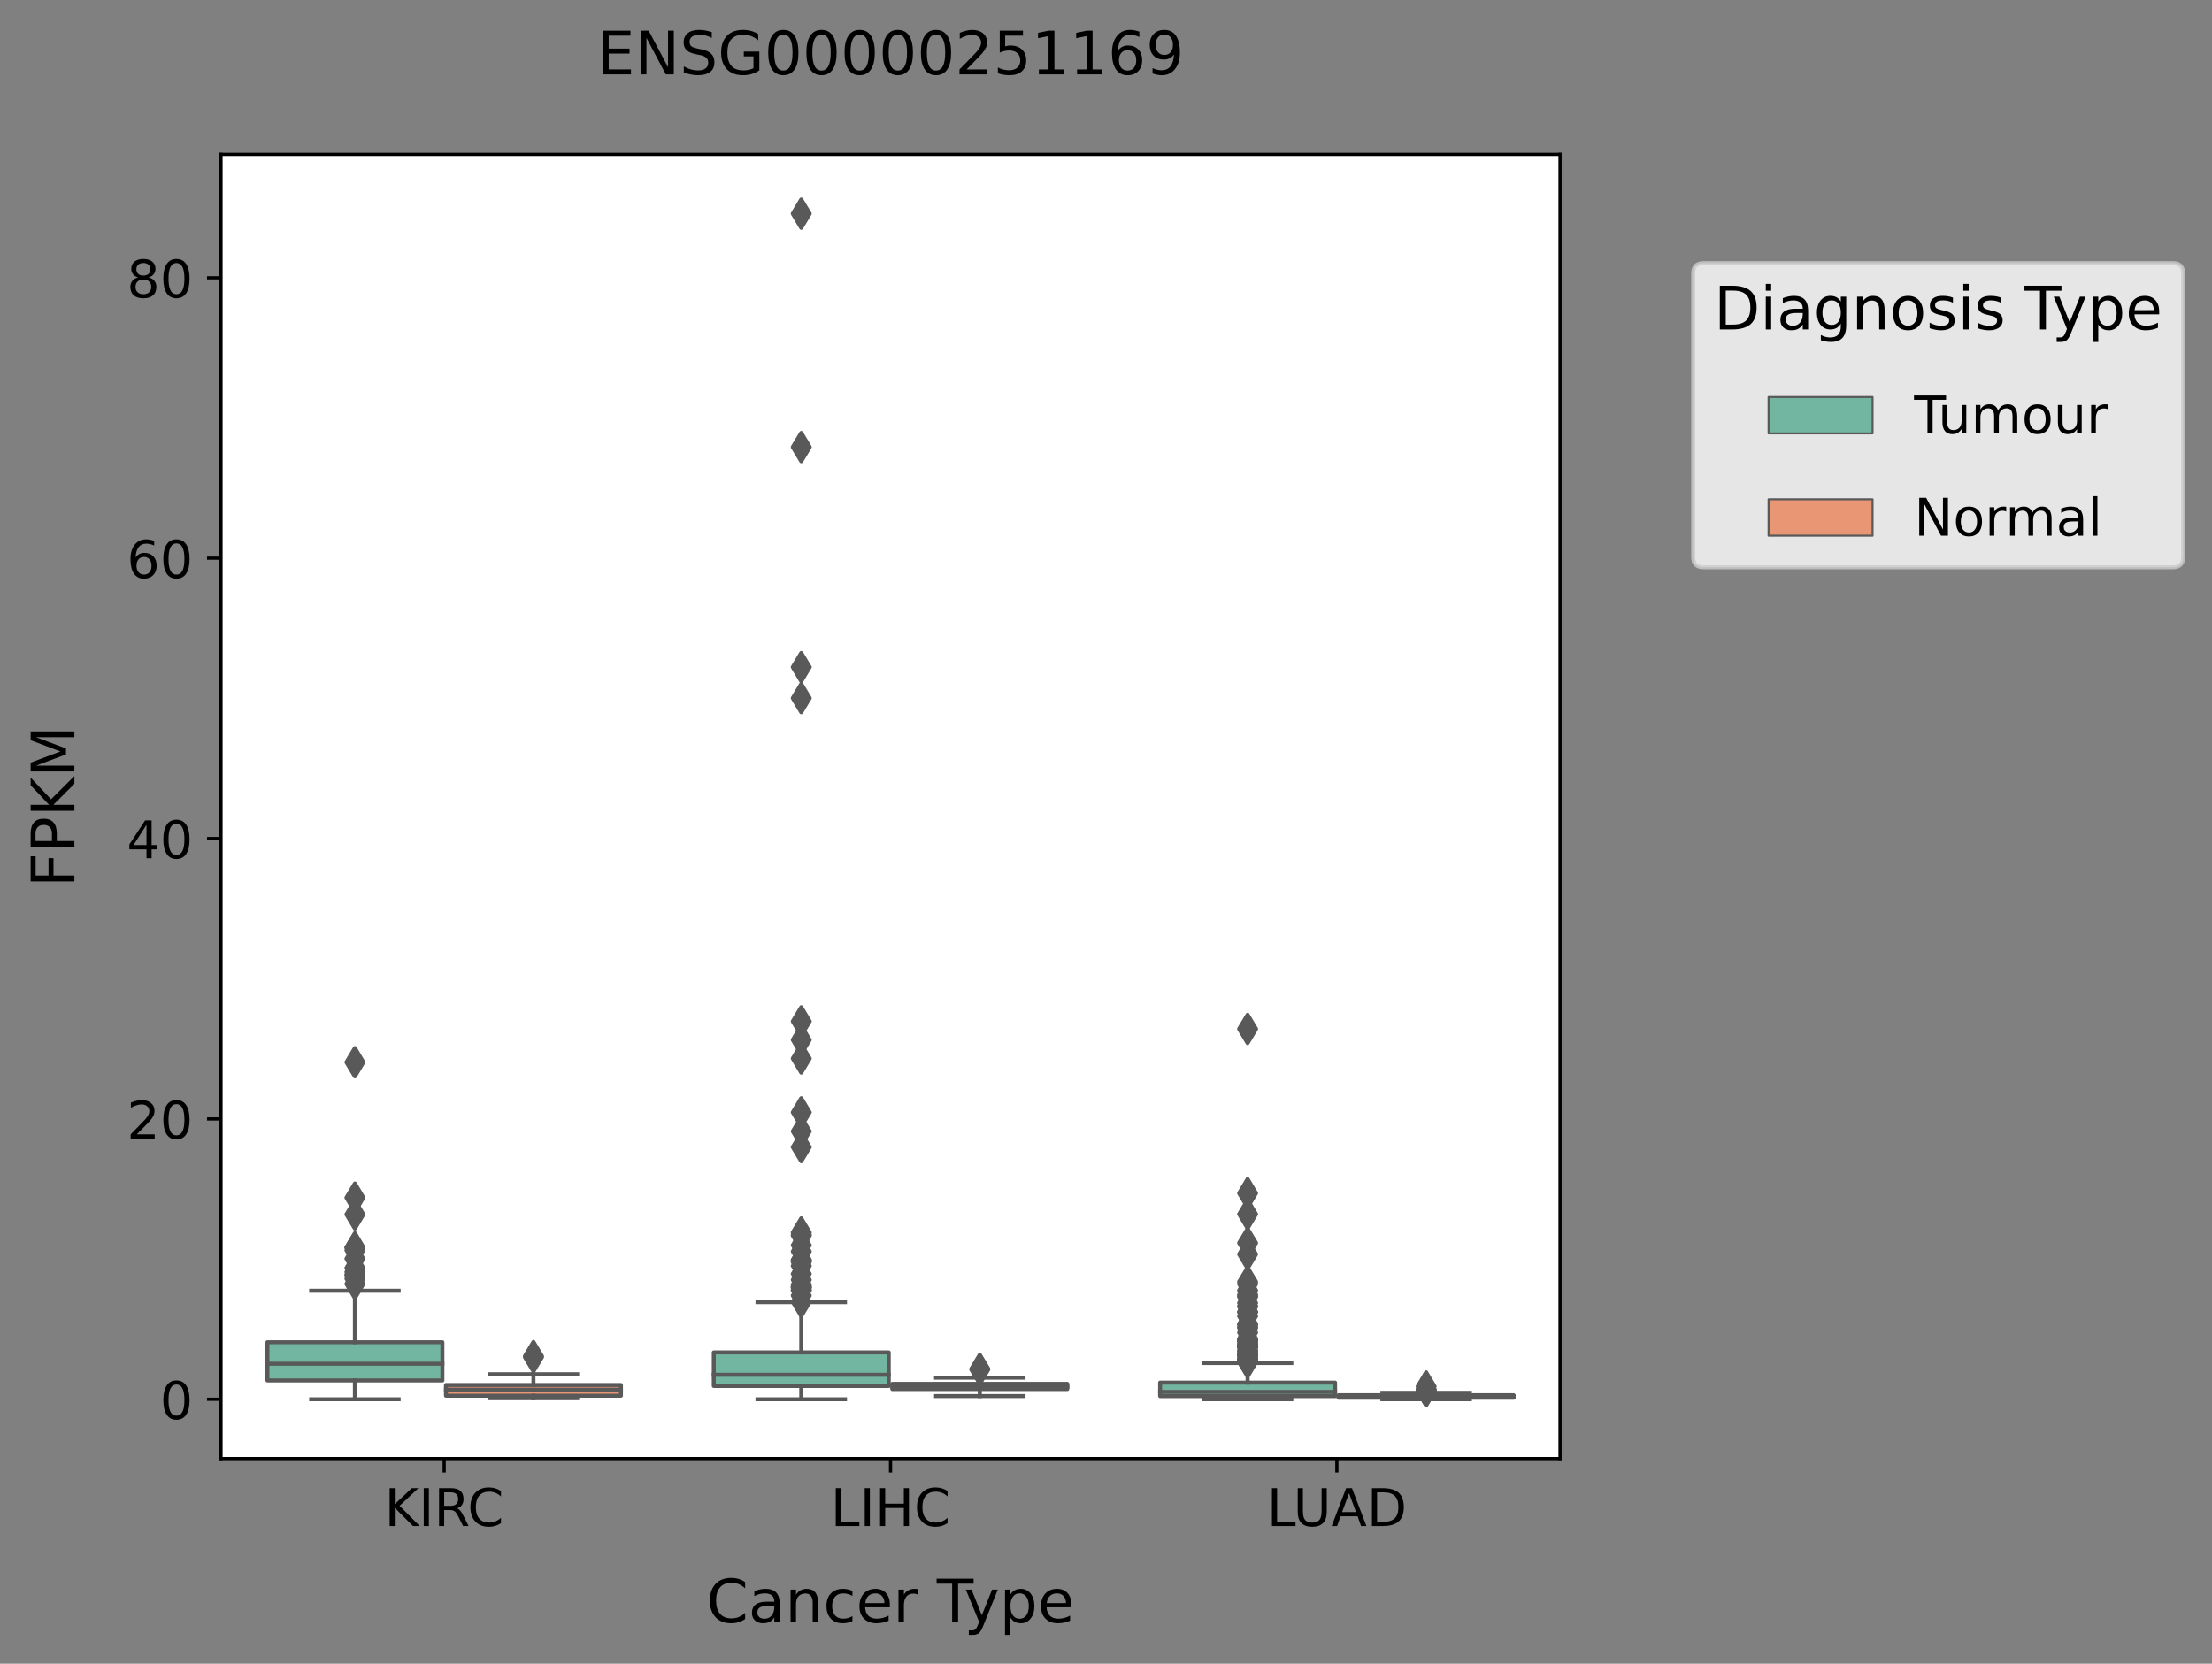 <?xml version="1.0" encoding="utf-8" standalone="no"?>
<!DOCTYPE svg PUBLIC "-//W3C//DTD SVG 1.1//EN"
  "http://www.w3.org/Graphics/SVG/1.1/DTD/svg11.dtd">
<!-- Created with matplotlib (https://matplotlib.org/) -->
<svg height="416.056pt" version="1.1" viewBox="0 0 553.071 416.056" width="553.071pt" xmlns="http://www.w3.org/2000/svg" xmlns:xlink="http://www.w3.org/1999/xlink">
 <rect x="0" y="0" width="553.071" height="416.056" fill="#808080" stroke="none"/>
 <defs>
  <style type="text/css">*{stroke-linecap:butt;stroke-linejoin:round;}</style>
 </defs>
 <g id="figure_1">
  <g id="patch_1">
   <path d="M 0 416.056 
L 553.071 416.056 
L 553.071 0 
L 0 0 
z
" style="fill:none;"/>
  </g>
  <g id="axes_1">
   <g id="patch_2">
    <path d="M 55.26 364.758 
L 390.06 364.758 
L 390.06 38.598 
L 55.26 38.598 
z
" style="fill:#ffffff;"/>
   </g>
   <g id="patch_3">
    <path clip-path="url(#p27e00e13d8)" d="M 66.866 345.224 
L 110.613 345.224 
L 110.613 335.669 
L 66.866 335.669 
L 66.866 345.224 
z
" style="fill:#72b6a1;stroke:#595959;stroke-linejoin:miter;"/>
   </g>
   <g id="patch_4">
    <path clip-path="url(#p27e00e13d8)" d="M 111.506 349.037 
L 155.253 349.037 
L 155.253 346.363 
L 111.506 346.363 
L 111.506 349.037 
z
" style="fill:#e99675;stroke:#595959;stroke-linejoin:miter;"/>
   </g>
   <g id="patch_5">
    <path clip-path="url(#p27e00e13d8)" d="M 178.466 346.6 
L 222.213 346.6 
L 222.213 338.216 
L 178.466 338.216 
L 178.466 346.6 
z
" style="fill:#72b6a1;stroke:#595959;stroke-linejoin:miter;"/>
   </g>
   <g id="patch_6">
    <path clip-path="url(#p27e00e13d8)" d="M 223.106 347.377 
L 266.853 347.377 
L 266.853 346.077 
L 223.106 346.077 
L 223.106 347.377 
z
" style="fill:#e99675;stroke:#595959;stroke-linejoin:miter;"/>
   </g>
   <g id="patch_7">
    <path clip-path="url(#p27e00e13d8)" d="M 290.066 349.144 
L 333.813 349.144 
L 333.813 345.759 
L 290.066 345.759 
L 290.066 349.144 
z
" style="fill:#72b6a1;stroke:#595959;stroke-linejoin:miter;"/>
   </g>
   <g id="patch_8">
    <path clip-path="url(#p27e00e13d8)" d="M 334.706 349.541 
L 378.453 349.541 
L 378.453 348.917 
L 334.706 348.917 
L 334.706 349.541 
z
" style="fill:#e99675;stroke:#595959;stroke-linejoin:miter;"/>
   </g>
   <g id="patch_9">
    <path clip-path="url(#p27e00e13d8)" d="M 111.06 349.932 
L 111.06 349.932 
L 111.06 349.932 
L 111.06 349.932 
z
" style="fill:#72b6a1;stroke:#595959;stroke-linejoin:miter;stroke-width:0.5;"/>
   </g>
   <g id="patch_10">
    <path clip-path="url(#p27e00e13d8)" d="M 111.06 349.932 
L 111.06 349.932 
L 111.06 349.932 
L 111.06 349.932 
z
" style="fill:#e99675;stroke:#595959;stroke-linejoin:miter;stroke-width:0.5;"/>
   </g>
   <g id="matplotlib.axis_1">
    <g id="xtick_1">
     <g id="line2d_1">
      <defs>
       <path d="M 0 0 
L 0 3.5 
" id="m918a991a9d" style="stroke:#000000;stroke-width:0.8;"/>
      </defs>
      <g>
       <use style="stroke:#000000;stroke-width:0.8;" x="111.06" xlink:href="#m918a991a9d" y="364.758"/>
      </g>
     </g>
     <g id="text_1">
      <!-- KIRC -->
      <g transform="translate(96.149 381.636)scale(0.13 -0.13)">
       <defs>
        <path d="M 9.812 72.906 
L 19.672 72.906 
L 19.672 42.094 
L 52.391 72.906 
L 65.094 72.906 
L 28.906 38.922 
L 67.672 0 
L 54.688 0 
L 19.672 35.109 
L 19.672 0 
L 9.812 0 
z
" id="DejaVuSans-75"/>
        <path d="M 9.812 72.906 
L 19.672 72.906 
L 19.672 0 
L 9.812 0 
z
" id="DejaVuSans-73"/>
        <path d="M 44.391 34.188 
Q 47.562 33.109 50.562 29.594 
Q 53.562 26.078 56.594 19.922 
L 66.609 0 
L 56 0 
L 46.688 18.703 
Q 43.062 26.031 39.672 28.422 
Q 36.281 30.812 30.422 30.812 
L 19.672 30.812 
L 19.672 0 
L 9.812 0 
L 9.812 72.906 
L 32.078 72.906 
Q 44.578 72.906 50.734 67.672 
Q 56.891 62.453 56.891 51.906 
Q 56.891 45.016 53.688 40.469 
Q 50.484 35.938 44.391 34.188 
z
M 19.672 64.797 
L 19.672 38.922 
L 32.078 38.922 
Q 39.203 38.922 42.844 42.219 
Q 46.484 45.516 46.484 51.906 
Q 46.484 58.297 42.844 61.547 
Q 39.203 64.797 32.078 64.797 
z
" id="DejaVuSans-82"/>
        <path d="M 64.406 67.281 
L 64.406 56.891 
Q 59.422 61.531 53.781 63.812 
Q 48.141 66.109 41.797 66.109 
Q 29.297 66.109 22.656 58.469 
Q 16.016 50.828 16.016 36.375 
Q 16.016 21.969 22.656 14.328 
Q 29.297 6.688 41.797 6.688 
Q 48.141 6.688 53.781 8.984 
Q 59.422 11.281 64.406 15.922 
L 64.406 5.609 
Q 59.234 2.094 53.438 0.328 
Q 47.656 -1.422 41.219 -1.422 
Q 24.656 -1.422 15.125 8.703 
Q 5.609 18.844 5.609 36.375 
Q 5.609 53.953 15.125 64.078 
Q 24.656 74.219 41.219 74.219 
Q 47.75 74.219 53.531 72.484 
Q 59.328 70.75 64.406 67.281 
z
" id="DejaVuSans-67"/>
       </defs>
       <use xlink:href="#DejaVuSans-75"/>
       <use x="65.576" xlink:href="#DejaVuSans-73"/>
       <use x="95.068" xlink:href="#DejaVuSans-82"/>
       <use x="159.551" xlink:href="#DejaVuSans-67"/>
      </g>
     </g>
    </g>
    <g id="xtick_2">
     <g id="line2d_2">
      <g>
       <use style="stroke:#000000;stroke-width:0.8;" x="222.66" xlink:href="#m918a991a9d" y="364.758"/>
      </g>
     </g>
     <g id="text_2">
      <!-- LIHC -->
      <g transform="translate(207.693 381.636)scale(0.13 -0.13)">
       <defs>
        <path d="M 9.812 72.906 
L 19.672 72.906 
L 19.672 8.297 
L 55.172 8.297 
L 55.172 0 
L 9.812 0 
z
" id="DejaVuSans-76"/>
        <path d="M 9.812 72.906 
L 19.672 72.906 
L 19.672 43.016 
L 55.516 43.016 
L 55.516 72.906 
L 65.375 72.906 
L 65.375 0 
L 55.516 0 
L 55.516 34.719 
L 19.672 34.719 
L 19.672 0 
L 9.812 0 
z
" id="DejaVuSans-72"/>
       </defs>
       <use xlink:href="#DejaVuSans-76"/>
       <use x="55.713" xlink:href="#DejaVuSans-73"/>
       <use x="85.205" xlink:href="#DejaVuSans-72"/>
       <use x="160.4" xlink:href="#DejaVuSans-67"/>
      </g>
     </g>
    </g>
    <g id="xtick_3">
     <g id="line2d_3">
      <g>
       <use style="stroke:#000000;stroke-width:0.8;" x="334.26" xlink:href="#m918a991a9d" y="364.758"/>
      </g>
     </g>
     <g id="text_3">
      <!-- LUAD -->
      <g transform="translate(316.754 381.636)scale(0.13 -0.13)">
       <defs>
        <path d="M 8.688 72.906 
L 18.609 72.906 
L 18.609 28.609 
Q 18.609 16.891 22.844 11.734 
Q 27.094 6.594 36.625 6.594 
Q 46.094 6.594 50.344 11.734 
Q 54.594 16.891 54.594 28.609 
L 54.594 72.906 
L 64.5 72.906 
L 64.5 27.391 
Q 64.5 13.141 57.438 5.859 
Q 50.391 -1.422 36.625 -1.422 
Q 22.797 -1.422 15.734 5.859 
Q 8.688 13.141 8.688 27.391 
z
" id="DejaVuSans-85"/>
        <path d="M 34.188 63.188 
L 20.797 26.906 
L 47.609 26.906 
z
M 28.609 72.906 
L 39.797 72.906 
L 67.578 0 
L 57.328 0 
L 50.688 18.703 
L 17.828 18.703 
L 11.188 0 
L 0.781 0 
z
" id="DejaVuSans-65"/>
        <path d="M 19.672 64.797 
L 19.672 8.109 
L 31.594 8.109 
Q 46.688 8.109 53.688 14.938 
Q 60.688 21.781 60.688 36.531 
Q 60.688 51.172 53.688 57.984 
Q 46.688 64.797 31.594 64.797 
z
M 9.812 72.906 
L 30.078 72.906 
Q 51.266 72.906 61.172 64.094 
Q 71.094 55.281 71.094 36.531 
Q 71.094 17.672 61.125 8.828 
Q 51.172 0 30.078 0 
L 9.812 0 
z
" id="DejaVuSans-68"/>
       </defs>
       <use xlink:href="#DejaVuSans-76"/>
       <use x="50.713" xlink:href="#DejaVuSans-85"/>
       <use x="123.906" xlink:href="#DejaVuSans-65"/>
       <use x="192.314" xlink:href="#DejaVuSans-68"/>
      </g>
     </g>
    </g>
    <g id="text_4">
     <!-- Cancer Type -->
     <g transform="translate(176.644 405.737)scale(0.15 -0.15)">
      <defs>
       <path d="M 34.281 27.484 
Q 23.391 27.484 19.188 25 
Q 14.984 22.516 14.984 16.5 
Q 14.984 11.719 18.141 8.906 
Q 21.297 6.109 26.703 6.109 
Q 34.188 6.109 38.703 11.406 
Q 43.219 16.703 43.219 25.484 
L 43.219 27.484 
z
M 52.203 31.203 
L 52.203 0 
L 43.219 0 
L 43.219 8.297 
Q 40.141 3.328 35.547 0.953 
Q 30.953 -1.422 24.312 -1.422 
Q 15.922 -1.422 10.953 3.297 
Q 6 8.016 6 15.922 
Q 6 25.141 12.172 29.828 
Q 18.359 34.516 30.609 34.516 
L 43.219 34.516 
L 43.219 35.406 
Q 43.219 41.609 39.141 45 
Q 35.062 48.391 27.688 48.391 
Q 23 48.391 18.547 47.266 
Q 14.109 46.141 10.016 43.891 
L 10.016 52.203 
Q 14.938 54.109 19.578 55.047 
Q 24.219 56 28.609 56 
Q 40.484 56 46.344 49.844 
Q 52.203 43.703 52.203 31.203 
z
" id="DejaVuSans-97"/>
       <path d="M 54.891 33.016 
L 54.891 0 
L 45.906 0 
L 45.906 32.719 
Q 45.906 40.484 42.875 44.328 
Q 39.844 48.188 33.797 48.188 
Q 26.516 48.188 22.312 43.547 
Q 18.109 38.922 18.109 30.906 
L 18.109 0 
L 9.078 0 
L 9.078 54.688 
L 18.109 54.688 
L 18.109 46.188 
Q 21.344 51.125 25.703 53.562 
Q 30.078 56 35.797 56 
Q 45.219 56 50.047 50.172 
Q 54.891 44.344 54.891 33.016 
z
" id="DejaVuSans-110"/>
       <path d="M 48.781 52.594 
L 48.781 44.188 
Q 44.969 46.297 41.141 47.344 
Q 37.312 48.391 33.406 48.391 
Q 24.656 48.391 19.812 42.844 
Q 14.984 37.312 14.984 27.297 
Q 14.984 17.281 19.812 11.734 
Q 24.656 6.203 33.406 6.203 
Q 37.312 6.203 41.141 7.25 
Q 44.969 8.297 48.781 10.406 
L 48.781 2.094 
Q 45.016 0.344 40.984 -0.531 
Q 36.969 -1.422 32.422 -1.422 
Q 20.062 -1.422 12.781 6.344 
Q 5.516 14.109 5.516 27.297 
Q 5.516 40.672 12.859 48.328 
Q 20.219 56 33.016 56 
Q 37.156 56 41.109 55.141 
Q 45.062 54.297 48.781 52.594 
z
" id="DejaVuSans-99"/>
       <path d="M 56.203 29.594 
L 56.203 25.203 
L 14.891 25.203 
Q 15.484 15.922 20.484 11.062 
Q 25.484 6.203 34.422 6.203 
Q 39.594 6.203 44.453 7.469 
Q 49.312 8.734 54.109 11.281 
L 54.109 2.781 
Q 49.266 0.734 44.188 -0.344 
Q 39.109 -1.422 33.891 -1.422 
Q 20.797 -1.422 13.156 6.188 
Q 5.516 13.812 5.516 26.812 
Q 5.516 40.234 12.766 48.109 
Q 20.016 56 32.328 56 
Q 43.359 56 49.781 48.891 
Q 56.203 41.797 56.203 29.594 
z
M 47.219 32.234 
Q 47.125 39.594 43.094 43.984 
Q 39.062 48.391 32.422 48.391 
Q 24.906 48.391 20.391 44.141 
Q 15.875 39.891 15.188 32.172 
z
" id="DejaVuSans-101"/>
       <path d="M 41.109 46.297 
Q 39.594 47.172 37.812 47.578 
Q 36.031 48 33.891 48 
Q 26.266 48 22.188 43.047 
Q 18.109 38.094 18.109 28.812 
L 18.109 0 
L 9.078 0 
L 9.078 54.688 
L 18.109 54.688 
L 18.109 46.188 
Q 20.953 51.172 25.484 53.578 
Q 30.031 56 36.531 56 
Q 37.453 56 38.578 55.875 
Q 39.703 55.766 41.062 55.516 
z
" id="DejaVuSans-114"/>
       <path id="DejaVuSans-32"/>
       <path d="M -0.297 72.906 
L 61.375 72.906 
L 61.375 64.594 
L 35.5 64.594 
L 35.5 0 
L 25.594 0 
L 25.594 64.594 
L -0.297 64.594 
z
" id="DejaVuSans-84"/>
       <path d="M 32.172 -5.078 
Q 28.375 -14.844 24.75 -17.812 
Q 21.141 -20.797 15.094 -20.797 
L 7.906 -20.797 
L 7.906 -13.281 
L 13.188 -13.281 
Q 16.891 -13.281 18.938 -11.516 
Q 21 -9.766 23.484 -3.219 
L 25.094 0.875 
L 2.984 54.688 
L 12.5 54.688 
L 29.594 11.922 
L 46.688 54.688 
L 56.203 54.688 
z
" id="DejaVuSans-121"/>
       <path d="M 18.109 8.203 
L 18.109 -20.797 
L 9.078 -20.797 
L 9.078 54.688 
L 18.109 54.688 
L 18.109 46.391 
Q 20.953 51.266 25.266 53.625 
Q 29.594 56 35.594 56 
Q 45.562 56 51.781 48.094 
Q 58.016 40.188 58.016 27.297 
Q 58.016 14.406 51.781 6.484 
Q 45.562 -1.422 35.594 -1.422 
Q 29.594 -1.422 25.266 0.953 
Q 20.953 3.328 18.109 8.203 
z
M 48.688 27.297 
Q 48.688 37.203 44.609 42.844 
Q 40.531 48.484 33.406 48.484 
Q 26.266 48.484 22.188 42.844 
Q 18.109 37.203 18.109 27.297 
Q 18.109 17.391 22.188 11.75 
Q 26.266 6.109 33.406 6.109 
Q 40.531 6.109 44.609 11.75 
Q 48.688 17.391 48.688 27.297 
z
" id="DejaVuSans-112"/>
      </defs>
      <use xlink:href="#DejaVuSans-67"/>
      <use x="69.824" xlink:href="#DejaVuSans-97"/>
      <use x="131.104" xlink:href="#DejaVuSans-110"/>
      <use x="194.482" xlink:href="#DejaVuSans-99"/>
      <use x="249.463" xlink:href="#DejaVuSans-101"/>
      <use x="310.986" xlink:href="#DejaVuSans-114"/>
      <use x="352.1" xlink:href="#DejaVuSans-32"/>
      <use x="383.887" xlink:href="#DejaVuSans-84"/>
      <use x="429.346" xlink:href="#DejaVuSans-121"/>
      <use x="488.525" xlink:href="#DejaVuSans-112"/>
      <use x="552.002" xlink:href="#DejaVuSans-101"/>
     </g>
    </g>
   </g>
   <g id="matplotlib.axis_2">
    <g id="ytick_1">
     <g id="line2d_4">
      <defs>
       <path d="M 0 0 
L -3.5 0 
" id="me785679df7" style="stroke:#000000;stroke-width:0.8;"/>
      </defs>
      <g>
       <use style="stroke:#000000;stroke-width:0.8;" x="55.26" xlink:href="#me785679df7" y="349.932"/>
      </g>
     </g>
     <g id="text_5">
      <!-- 0 -->
      <g transform="translate(39.988 354.871)scale(0.13 -0.13)">
       <defs>
        <path d="M 31.781 66.406 
Q 24.172 66.406 20.328 58.906 
Q 16.5 51.422 16.5 36.375 
Q 16.5 21.391 20.328 13.891 
Q 24.172 6.391 31.781 6.391 
Q 39.453 6.391 43.281 13.891 
Q 47.125 21.391 47.125 36.375 
Q 47.125 51.422 43.281 58.906 
Q 39.453 66.406 31.781 66.406 
z
M 31.781 74.219 
Q 44.047 74.219 50.516 64.516 
Q 56.984 54.828 56.984 36.375 
Q 56.984 17.969 50.516 8.266 
Q 44.047 -1.422 31.781 -1.422 
Q 19.531 -1.422 13.062 8.266 
Q 6.594 17.969 6.594 36.375 
Q 6.594 54.828 13.062 64.516 
Q 19.531 74.219 31.781 74.219 
z
" id="DejaVuSans-48"/>
       </defs>
       <use xlink:href="#DejaVuSans-48"/>
      </g>
     </g>
    </g>
    <g id="ytick_2">
     <g id="line2d_5">
      <g>
       <use style="stroke:#000000;stroke-width:0.8;" x="55.26" xlink:href="#me785679df7" y="279.816"/>
      </g>
     </g>
     <g id="text_6">
      <!-- 20 -->
      <g transform="translate(31.717 284.755)scale(0.13 -0.13)">
       <defs>
        <path d="M 19.188 8.297 
L 53.609 8.297 
L 53.609 0 
L 7.328 0 
L 7.328 8.297 
Q 12.938 14.109 22.625 23.891 
Q 32.328 33.688 34.812 36.531 
Q 39.547 41.844 41.422 45.531 
Q 43.312 49.219 43.312 52.781 
Q 43.312 58.594 39.234 62.25 
Q 35.156 65.922 28.609 65.922 
Q 23.969 65.922 18.812 64.312 
Q 13.672 62.703 7.812 59.422 
L 7.812 69.391 
Q 13.766 71.781 18.938 73 
Q 24.125 74.219 28.422 74.219 
Q 39.75 74.219 46.484 68.547 
Q 53.219 62.891 53.219 53.422 
Q 53.219 48.922 51.531 44.891 
Q 49.859 40.875 45.406 35.406 
Q 44.188 33.984 37.641 27.219 
Q 31.109 20.453 19.188 8.297 
z
" id="DejaVuSans-50"/>
       </defs>
       <use xlink:href="#DejaVuSans-50"/>
       <use x="63.623" xlink:href="#DejaVuSans-48"/>
      </g>
     </g>
    </g>
    <g id="ytick_3">
     <g id="line2d_6">
      <g>
       <use style="stroke:#000000;stroke-width:0.8;" x="55.26" xlink:href="#me785679df7" y="209.7"/>
      </g>
     </g>
     <g id="text_7">
      <!-- 40 -->
      <g transform="translate(31.717 214.639)scale(0.13 -0.13)">
       <defs>
        <path d="M 37.797 64.312 
L 12.891 25.391 
L 37.797 25.391 
z
M 35.203 72.906 
L 47.609 72.906 
L 47.609 25.391 
L 58.016 25.391 
L 58.016 17.188 
L 47.609 17.188 
L 47.609 0 
L 37.797 0 
L 37.797 17.188 
L 4.891 17.188 
L 4.891 26.703 
z
" id="DejaVuSans-52"/>
       </defs>
       <use xlink:href="#DejaVuSans-52"/>
       <use x="63.623" xlink:href="#DejaVuSans-48"/>
      </g>
     </g>
    </g>
    <g id="ytick_4">
     <g id="line2d_7">
      <g>
       <use style="stroke:#000000;stroke-width:0.8;" x="55.26" xlink:href="#me785679df7" y="139.584"/>
      </g>
     </g>
     <g id="text_8">
      <!-- 60 -->
      <g transform="translate(31.717 144.523)scale(0.13 -0.13)">
       <defs>
        <path d="M 33.016 40.375 
Q 26.375 40.375 22.484 35.828 
Q 18.609 31.297 18.609 23.391 
Q 18.609 15.531 22.484 10.953 
Q 26.375 6.391 33.016 6.391 
Q 39.656 6.391 43.531 10.953 
Q 47.406 15.531 47.406 23.391 
Q 47.406 31.297 43.531 35.828 
Q 39.656 40.375 33.016 40.375 
z
M 52.594 71.297 
L 52.594 62.312 
Q 48.875 64.062 45.094 64.984 
Q 41.312 65.922 37.594 65.922 
Q 27.828 65.922 22.672 59.328 
Q 17.531 52.734 16.797 39.406 
Q 19.672 43.656 24.016 45.922 
Q 28.375 48.188 33.594 48.188 
Q 44.578 48.188 50.953 41.516 
Q 57.328 34.859 57.328 23.391 
Q 57.328 12.156 50.688 5.359 
Q 44.047 -1.422 33.016 -1.422 
Q 20.359 -1.422 13.672 8.266 
Q 6.984 17.969 6.984 36.375 
Q 6.984 53.656 15.188 63.938 
Q 23.391 74.219 37.203 74.219 
Q 40.922 74.219 44.703 73.484 
Q 48.484 72.75 52.594 71.297 
z
" id="DejaVuSans-54"/>
       </defs>
       <use xlink:href="#DejaVuSans-54"/>
       <use x="63.623" xlink:href="#DejaVuSans-48"/>
      </g>
     </g>
    </g>
    <g id="ytick_5">
     <g id="line2d_8">
      <g>
       <use style="stroke:#000000;stroke-width:0.8;" x="55.26" xlink:href="#me785679df7" y="69.468"/>
      </g>
     </g>
     <g id="text_9">
      <!-- 80 -->
      <g transform="translate(31.717 74.407)scale(0.13 -0.13)">
       <defs>
        <path d="M 31.781 34.625 
Q 24.75 34.625 20.719 30.859 
Q 16.703 27.094 16.703 20.516 
Q 16.703 13.922 20.719 10.156 
Q 24.75 6.391 31.781 6.391 
Q 38.812 6.391 42.859 10.172 
Q 46.922 13.969 46.922 20.516 
Q 46.922 27.094 42.891 30.859 
Q 38.875 34.625 31.781 34.625 
z
M 21.922 38.812 
Q 15.578 40.375 12.031 44.719 
Q 8.5 49.078 8.5 55.328 
Q 8.5 64.062 14.719 69.141 
Q 20.953 74.219 31.781 74.219 
Q 42.672 74.219 48.875 69.141 
Q 55.078 64.062 55.078 55.328 
Q 55.078 49.078 51.531 44.719 
Q 48 40.375 41.703 38.812 
Q 48.828 37.156 52.797 32.312 
Q 56.781 27.484 56.781 20.516 
Q 56.781 9.906 50.312 4.234 
Q 43.844 -1.422 31.781 -1.422 
Q 19.734 -1.422 13.25 4.234 
Q 6.781 9.906 6.781 20.516 
Q 6.781 27.484 10.781 32.312 
Q 14.797 37.156 21.922 38.812 
z
M 18.312 54.391 
Q 18.312 48.734 21.844 45.562 
Q 25.391 42.391 31.781 42.391 
Q 38.141 42.391 41.719 45.562 
Q 45.312 48.734 45.312 54.391 
Q 45.312 60.062 41.719 63.234 
Q 38.141 66.406 31.781 66.406 
Q 25.391 66.406 21.844 63.234 
Q 18.312 60.062 18.312 54.391 
z
" id="DejaVuSans-56"/>
       </defs>
       <use xlink:href="#DejaVuSans-56"/>
       <use x="63.623" xlink:href="#DejaVuSans-48"/>
      </g>
     </g>
    </g>
    <g id="text_10">
     <!-- FPKM -->
     <g transform="translate(18.598 221.903)rotate(-90)scale(0.15 -0.15)">
      <defs>
       <path d="M 9.812 72.906 
L 51.703 72.906 
L 51.703 64.594 
L 19.672 64.594 
L 19.672 43.109 
L 48.578 43.109 
L 48.578 34.812 
L 19.672 34.812 
L 19.672 0 
L 9.812 0 
z
" id="DejaVuSans-70"/>
       <path d="M 19.672 64.797 
L 19.672 37.406 
L 32.078 37.406 
Q 38.969 37.406 42.719 40.969 
Q 46.484 44.531 46.484 51.125 
Q 46.484 57.672 42.719 61.234 
Q 38.969 64.797 32.078 64.797 
z
M 9.812 72.906 
L 32.078 72.906 
Q 44.344 72.906 50.609 67.359 
Q 56.891 61.812 56.891 51.125 
Q 56.891 40.328 50.609 34.812 
Q 44.344 29.297 32.078 29.297 
L 19.672 29.297 
L 19.672 0 
L 9.812 0 
z
" id="DejaVuSans-80"/>
       <path d="M 9.812 72.906 
L 24.516 72.906 
L 43.109 23.297 
L 61.812 72.906 
L 76.516 72.906 
L 76.516 0 
L 66.891 0 
L 66.891 64.016 
L 48.094 14.016 
L 38.188 14.016 
L 19.391 64.016 
L 19.391 0 
L 9.812 0 
z
" id="DejaVuSans-77"/>
      </defs>
      <use xlink:href="#DejaVuSans-70"/>
      <use x="57.52" xlink:href="#DejaVuSans-80"/>
      <use x="117.822" xlink:href="#DejaVuSans-75"/>
      <use x="183.398" xlink:href="#DejaVuSans-77"/>
     </g>
    </g>
   </g>
   <g id="line2d_9">
    <path clip-path="url(#p27e00e13d8)" d="M 88.74 345.224 
L 88.74 349.932 
" style="fill:none;stroke:#595959;stroke-linecap:square;"/>
   </g>
   <g id="line2d_10">
    <path clip-path="url(#p27e00e13d8)" d="M 88.74 335.669 
L 88.74 322.793 
" style="fill:none;stroke:#595959;stroke-linecap:square;"/>
   </g>
   <g id="line2d_11">
    <path clip-path="url(#p27e00e13d8)" d="M 77.803 349.932 
L 99.676 349.932 
" style="fill:none;stroke:#595959;stroke-linecap:square;"/>
   </g>
   <g id="line2d_12">
    <path clip-path="url(#p27e00e13d8)" d="M 77.803 322.793 
L 99.676 322.793 
" style="fill:none;stroke:#595959;stroke-linecap:square;"/>
   </g>
   <g id="line2d_13">
    <defs>
     <path d="M -0 3.536 
L 2.121 0 
L -0 -3.536 
L -2.121 -0 
z
" id="m5b7040b1a3" style="stroke:#595959;stroke-linejoin:miter;"/>
    </defs>
    <g clip-path="url(#p27e00e13d8)">
     <use style="fill:#595959;stroke:#595959;stroke-linejoin:miter;" x="88.74" xlink:href="#m5b7040b1a3" y="299.507"/>
     <use style="fill:#595959;stroke:#595959;stroke-linejoin:miter;" x="88.74" xlink:href="#m5b7040b1a3" y="265.641"/>
     <use style="fill:#595959;stroke:#595959;stroke-linejoin:miter;" x="88.74" xlink:href="#m5b7040b1a3" y="321.093"/>
     <use style="fill:#595959;stroke:#595959;stroke-linejoin:miter;" x="88.74" xlink:href="#m5b7040b1a3" y="312.652"/>
     <use style="fill:#595959;stroke:#595959;stroke-linejoin:miter;" x="88.74" xlink:href="#m5b7040b1a3" y="314.773"/>
     <use style="fill:#595959;stroke:#595959;stroke-linejoin:miter;" x="88.74" xlink:href="#m5b7040b1a3" y="311.943"/>
     <use style="fill:#595959;stroke:#595959;stroke-linejoin:miter;" x="88.74" xlink:href="#m5b7040b1a3" y="317.087"/>
     <use style="fill:#595959;stroke:#595959;stroke-linejoin:miter;" x="88.74" xlink:href="#m5b7040b1a3" y="303.7"/>
     <use style="fill:#595959;stroke:#595959;stroke-linejoin:miter;" x="88.74" xlink:href="#m5b7040b1a3" y="319.773"/>
     <use style="fill:#595959;stroke:#595959;stroke-linejoin:miter;" x="88.74" xlink:href="#m5b7040b1a3" y="318.927"/>
     <use style="fill:#595959;stroke:#595959;stroke-linejoin:miter;" x="88.74" xlink:href="#m5b7040b1a3" y="312.028"/>
     <use style="fill:#595959;stroke:#595959;stroke-linejoin:miter;" x="88.74" xlink:href="#m5b7040b1a3" y="318.086"/>
     <use style="fill:#595959;stroke:#595959;stroke-linejoin:miter;" x="88.74" xlink:href="#m5b7040b1a3" y="318.719"/>
    </g>
   </g>
   <g id="line2d_14">
    <path clip-path="url(#p27e00e13d8)" d="M 133.38 349.037 
L 133.38 349.659 
" style="fill:none;stroke:#595959;stroke-linecap:square;"/>
   </g>
   <g id="line2d_15">
    <path clip-path="url(#p27e00e13d8)" d="M 133.38 346.363 
L 133.38 343.669 
" style="fill:none;stroke:#595959;stroke-linecap:square;"/>
   </g>
   <g id="line2d_16">
    <path clip-path="url(#p27e00e13d8)" d="M 122.443 349.659 
L 144.316 349.659 
" style="fill:none;stroke:#595959;stroke-linecap:square;"/>
   </g>
   <g id="line2d_17">
    <path clip-path="url(#p27e00e13d8)" d="M 122.443 343.669 
L 144.316 343.669 
" style="fill:none;stroke:#595959;stroke-linecap:square;"/>
   </g>
   <g id="line2d_18">
    <g clip-path="url(#p27e00e13d8)">
     <use style="fill:#595959;stroke:#595959;stroke-linejoin:miter;" x="133.38" xlink:href="#m5b7040b1a3" y="339.139"/>
     <use style="fill:#595959;stroke:#595959;stroke-linejoin:miter;" x="133.38" xlink:href="#m5b7040b1a3" y="339.409"/>
    </g>
   </g>
   <g id="line2d_19">
    <path clip-path="url(#p27e00e13d8)" d="M 200.34 346.6 
L 200.34 349.932 
" style="fill:none;stroke:#595959;stroke-linecap:square;"/>
   </g>
   <g id="line2d_20">
    <path clip-path="url(#p27e00e13d8)" d="M 200.34 338.216 
L 200.34 325.642 
" style="fill:none;stroke:#595959;stroke-linecap:square;"/>
   </g>
   <g id="line2d_21">
    <path clip-path="url(#p27e00e13d8)" d="M 189.403 349.932 
L 211.276 349.932 
" style="fill:none;stroke:#595959;stroke-linecap:square;"/>
   </g>
   <g id="line2d_22">
    <path clip-path="url(#p27e00e13d8)" d="M 189.403 325.642 
L 211.276 325.642 
" style="fill:none;stroke:#595959;stroke-linecap:square;"/>
   </g>
   <g id="line2d_23">
    <g clip-path="url(#p27e00e13d8)">
     <use style="fill:#595959;stroke:#595959;stroke-linejoin:miter;" x="200.34" xlink:href="#m5b7040b1a3" y="322.09"/>
     <use style="fill:#595959;stroke:#595959;stroke-linejoin:miter;" x="200.34" xlink:href="#m5b7040b1a3" y="260.051"/>
     <use style="fill:#595959;stroke:#595959;stroke-linejoin:miter;" x="200.34" xlink:href="#m5b7040b1a3" y="111.801"/>
     <use style="fill:#595959;stroke:#595959;stroke-linejoin:miter;" x="200.34" xlink:href="#m5b7040b1a3" y="318.556"/>
     <use style="fill:#595959;stroke:#595959;stroke-linejoin:miter;" x="200.34" xlink:href="#m5b7040b1a3" y="315.607"/>
     <use style="fill:#595959;stroke:#595959;stroke-linejoin:miter;" x="200.34" xlink:href="#m5b7040b1a3" y="325.592"/>
     <use style="fill:#595959;stroke:#595959;stroke-linejoin:miter;" x="200.34" xlink:href="#m5b7040b1a3" y="321.853"/>
     <use style="fill:#595959;stroke:#595959;stroke-linejoin:miter;" x="200.34" xlink:href="#m5b7040b1a3" y="282.914"/>
     <use style="fill:#595959;stroke:#595959;stroke-linejoin:miter;" x="200.34" xlink:href="#m5b7040b1a3" y="309.018"/>
     <use style="fill:#595959;stroke:#595959;stroke-linejoin:miter;" x="200.34" xlink:href="#m5b7040b1a3" y="53.423"/>
     <use style="fill:#595959;stroke:#595959;stroke-linejoin:miter;" x="200.34" xlink:href="#m5b7040b1a3" y="308.75"/>
     <use style="fill:#595959;stroke:#595959;stroke-linejoin:miter;" x="200.34" xlink:href="#m5b7040b1a3" y="322.689"/>
     <use style="fill:#595959;stroke:#595959;stroke-linejoin:miter;" x="200.34" xlink:href="#m5b7040b1a3" y="316.573"/>
     <use style="fill:#595959;stroke:#595959;stroke-linejoin:miter;" x="200.34" xlink:href="#m5b7040b1a3" y="315.409"/>
     <use style="fill:#595959;stroke:#595959;stroke-linejoin:miter;" x="200.34" xlink:href="#m5b7040b1a3" y="286.866"/>
     <use style="fill:#595959;stroke:#595959;stroke-linejoin:miter;" x="200.34" xlink:href="#m5b7040b1a3" y="322.015"/>
     <use style="fill:#595959;stroke:#595959;stroke-linejoin:miter;" x="200.34" xlink:href="#m5b7040b1a3" y="315.183"/>
     <use style="fill:#595959;stroke:#595959;stroke-linejoin:miter;" x="200.34" xlink:href="#m5b7040b1a3" y="308.205"/>
     <use style="fill:#595959;stroke:#595959;stroke-linejoin:miter;" x="200.34" xlink:href="#m5b7040b1a3" y="174.579"/>
     <use style="fill:#595959;stroke:#595959;stroke-linejoin:miter;" x="200.34" xlink:href="#m5b7040b1a3" y="255.418"/>
     <use style="fill:#595959;stroke:#595959;stroke-linejoin:miter;" x="200.34" xlink:href="#m5b7040b1a3" y="320.065"/>
     <use style="fill:#595959;stroke:#595959;stroke-linejoin:miter;" x="200.34" xlink:href="#m5b7040b1a3" y="323.984"/>
     <use style="fill:#595959;stroke:#595959;stroke-linejoin:miter;" x="200.34" xlink:href="#m5b7040b1a3" y="321.681"/>
     <use style="fill:#595959;stroke:#595959;stroke-linejoin:miter;" x="200.34" xlink:href="#m5b7040b1a3" y="315.038"/>
     <use style="fill:#595959;stroke:#595959;stroke-linejoin:miter;" x="200.34" xlink:href="#m5b7040b1a3" y="166.826"/>
     <use style="fill:#595959;stroke:#595959;stroke-linejoin:miter;" x="200.34" xlink:href="#m5b7040b1a3" y="312.96"/>
     <use style="fill:#595959;stroke:#595959;stroke-linejoin:miter;" x="200.34" xlink:href="#m5b7040b1a3" y="321.262"/>
     <use style="fill:#595959;stroke:#595959;stroke-linejoin:miter;" x="200.34" xlink:href="#m5b7040b1a3" y="322.636"/>
     <use style="fill:#595959;stroke:#595959;stroke-linejoin:miter;" x="200.34" xlink:href="#m5b7040b1a3" y="311.407"/>
     <use style="fill:#595959;stroke:#595959;stroke-linejoin:miter;" x="200.34" xlink:href="#m5b7040b1a3" y="278.172"/>
     <use style="fill:#595959;stroke:#595959;stroke-linejoin:miter;" x="200.34" xlink:href="#m5b7040b1a3" y="264.705"/>
    </g>
   </g>
   <g id="line2d_24">
    <path clip-path="url(#p27e00e13d8)" d="M 244.98 347.377 
L 244.98 349.133 
" style="fill:none;stroke:#595959;stroke-linecap:square;"/>
   </g>
   <g id="line2d_25">
    <path clip-path="url(#p27e00e13d8)" d="M 244.98 346.077 
L 244.98 344.526 
" style="fill:none;stroke:#595959;stroke-linecap:square;"/>
   </g>
   <g id="line2d_26">
    <path clip-path="url(#p27e00e13d8)" d="M 234.043 349.133 
L 255.916 349.133 
" style="fill:none;stroke:#595959;stroke-linecap:square;"/>
   </g>
   <g id="line2d_27">
    <path clip-path="url(#p27e00e13d8)" d="M 234.043 344.526 
L 255.916 344.526 
" style="fill:none;stroke:#595959;stroke-linecap:square;"/>
   </g>
   <g id="line2d_28">
    <g clip-path="url(#p27e00e13d8)">
     <use style="fill:#595959;stroke:#595959;stroke-linejoin:miter;" x="244.98" xlink:href="#m5b7040b1a3" y="342.351"/>
     <use style="fill:#595959;stroke:#595959;stroke-linejoin:miter;" x="244.98" xlink:href="#m5b7040b1a3" y="342.475"/>
    </g>
   </g>
   <g id="line2d_29">
    <path clip-path="url(#p27e00e13d8)" d="M 311.94 349.144 
L 311.94 349.932 
" style="fill:none;stroke:#595959;stroke-linecap:square;"/>
   </g>
   <g id="line2d_30">
    <path clip-path="url(#p27e00e13d8)" d="M 311.94 345.759 
L 311.94 340.869 
" style="fill:none;stroke:#595959;stroke-linecap:square;"/>
   </g>
   <g id="line2d_31">
    <path clip-path="url(#p27e00e13d8)" d="M 301.003 349.932 
L 322.876 349.932 
" style="fill:none;stroke:#595959;stroke-linecap:square;"/>
   </g>
   <g id="line2d_32">
    <path clip-path="url(#p27e00e13d8)" d="M 301.003 340.869 
L 322.876 340.869 
" style="fill:none;stroke:#595959;stroke-linecap:square;"/>
   </g>
   <g id="line2d_33">
    <g clip-path="url(#p27e00e13d8)">
     <use style="fill:#595959;stroke:#595959;stroke-linejoin:miter;" x="311.94" xlink:href="#m5b7040b1a3" y="337.799"/>
     <use style="fill:#595959;stroke:#595959;stroke-linejoin:miter;" x="311.94" xlink:href="#m5b7040b1a3" y="340.324"/>
     <use style="fill:#595959;stroke:#595959;stroke-linejoin:miter;" x="311.94" xlink:href="#m5b7040b1a3" y="328.178"/>
     <use style="fill:#595959;stroke:#595959;stroke-linejoin:miter;" x="311.94" xlink:href="#m5b7040b1a3" y="334.798"/>
     <use style="fill:#595959;stroke:#595959;stroke-linejoin:miter;" x="311.94" xlink:href="#m5b7040b1a3" y="338.847"/>
     <use style="fill:#595959;stroke:#595959;stroke-linejoin:miter;" x="311.94" xlink:href="#m5b7040b1a3" y="336.208"/>
     <use style="fill:#595959;stroke:#595959;stroke-linejoin:miter;" x="311.94" xlink:href="#m5b7040b1a3" y="339.836"/>
     <use style="fill:#595959;stroke:#595959;stroke-linejoin:miter;" x="311.94" xlink:href="#m5b7040b1a3" y="339.834"/>
     <use style="fill:#595959;stroke:#595959;stroke-linejoin:miter;" x="311.94" xlink:href="#m5b7040b1a3" y="338.755"/>
     <use style="fill:#595959;stroke:#595959;stroke-linejoin:miter;" x="311.94" xlink:href="#m5b7040b1a3" y="336.375"/>
     <use style="fill:#595959;stroke:#595959;stroke-linejoin:miter;" x="311.94" xlink:href="#m5b7040b1a3" y="332.105"/>
     <use style="fill:#595959;stroke:#595959;stroke-linejoin:miter;" x="311.94" xlink:href="#m5b7040b1a3" y="336.749"/>
     <use style="fill:#595959;stroke:#595959;stroke-linejoin:miter;" x="311.94" xlink:href="#m5b7040b1a3" y="340.391"/>
     <use style="fill:#595959;stroke:#595959;stroke-linejoin:miter;" x="311.94" xlink:href="#m5b7040b1a3" y="338.748"/>
     <use style="fill:#595959;stroke:#595959;stroke-linejoin:miter;" x="311.94" xlink:href="#m5b7040b1a3" y="336.582"/>
     <use style="fill:#595959;stroke:#595959;stroke-linejoin:miter;" x="311.94" xlink:href="#m5b7040b1a3" y="331.169"/>
     <use style="fill:#595959;stroke:#595959;stroke-linejoin:miter;" x="311.94" xlink:href="#m5b7040b1a3" y="324.125"/>
     <use style="fill:#595959;stroke:#595959;stroke-linejoin:miter;" x="311.94" xlink:href="#m5b7040b1a3" y="323.766"/>
     <use style="fill:#595959;stroke:#595959;stroke-linejoin:miter;" x="311.94" xlink:href="#m5b7040b1a3" y="326.642"/>
     <use style="fill:#595959;stroke:#595959;stroke-linejoin:miter;" x="311.94" xlink:href="#m5b7040b1a3" y="328.061"/>
     <use style="fill:#595959;stroke:#595959;stroke-linejoin:miter;" x="311.94" xlink:href="#m5b7040b1a3" y="298.39"/>
     <use style="fill:#595959;stroke:#595959;stroke-linejoin:miter;" x="311.94" xlink:href="#m5b7040b1a3" y="331.771"/>
     <use style="fill:#595959;stroke:#595959;stroke-linejoin:miter;" x="311.94" xlink:href="#m5b7040b1a3" y="334.901"/>
     <use style="fill:#595959;stroke:#595959;stroke-linejoin:miter;" x="311.94" xlink:href="#m5b7040b1a3" y="338.634"/>
     <use style="fill:#595959;stroke:#595959;stroke-linejoin:miter;" x="311.94" xlink:href="#m5b7040b1a3" y="338.985"/>
     <use style="fill:#595959;stroke:#595959;stroke-linejoin:miter;" x="311.94" xlink:href="#m5b7040b1a3" y="338.678"/>
     <use style="fill:#595959;stroke:#595959;stroke-linejoin:miter;" x="311.94" xlink:href="#m5b7040b1a3" y="313.663"/>
     <use style="fill:#595959;stroke:#595959;stroke-linejoin:miter;" x="311.94" xlink:href="#m5b7040b1a3" y="257.311"/>
     <use style="fill:#595959;stroke:#595959;stroke-linejoin:miter;" x="311.94" xlink:href="#m5b7040b1a3" y="337"/>
     <use style="fill:#595959;stroke:#595959;stroke-linejoin:miter;" x="311.94" xlink:href="#m5b7040b1a3" y="336.056"/>
     <use style="fill:#595959;stroke:#595959;stroke-linejoin:miter;" x="311.94" xlink:href="#m5b7040b1a3" y="340.669"/>
     <use style="fill:#595959;stroke:#595959;stroke-linejoin:miter;" x="311.94" xlink:href="#m5b7040b1a3" y="338.401"/>
     <use style="fill:#595959;stroke:#595959;stroke-linejoin:miter;" x="311.94" xlink:href="#m5b7040b1a3" y="325.843"/>
     <use style="fill:#595959;stroke:#595959;stroke-linejoin:miter;" x="311.94" xlink:href="#m5b7040b1a3" y="333.254"/>
     <use style="fill:#595959;stroke:#595959;stroke-linejoin:miter;" x="311.94" xlink:href="#m5b7040b1a3" y="322.708"/>
     <use style="fill:#595959;stroke:#595959;stroke-linejoin:miter;" x="311.94" xlink:href="#m5b7040b1a3" y="337.013"/>
     <use style="fill:#595959;stroke:#595959;stroke-linejoin:miter;" x="311.94" xlink:href="#m5b7040b1a3" y="321.11"/>
     <use style="fill:#595959;stroke:#595959;stroke-linejoin:miter;" x="311.94" xlink:href="#m5b7040b1a3" y="324.315"/>
     <use style="fill:#595959;stroke:#595959;stroke-linejoin:miter;" x="311.94" xlink:href="#m5b7040b1a3" y="338.575"/>
     <use style="fill:#595959;stroke:#595959;stroke-linejoin:miter;" x="311.94" xlink:href="#m5b7040b1a3" y="339.856"/>
     <use style="fill:#595959;stroke:#595959;stroke-linejoin:miter;" x="311.94" xlink:href="#m5b7040b1a3" y="340.444"/>
     <use style="fill:#595959;stroke:#595959;stroke-linejoin:miter;" x="311.94" xlink:href="#m5b7040b1a3" y="340.55"/>
     <use style="fill:#595959;stroke:#595959;stroke-linejoin:miter;" x="311.94" xlink:href="#m5b7040b1a3" y="320.546"/>
     <use style="fill:#595959;stroke:#595959;stroke-linejoin:miter;" x="311.94" xlink:href="#m5b7040b1a3" y="337.785"/>
     <use style="fill:#595959;stroke:#595959;stroke-linejoin:miter;" x="311.94" xlink:href="#m5b7040b1a3" y="326.798"/>
     <use style="fill:#595959;stroke:#595959;stroke-linejoin:miter;" x="311.94" xlink:href="#m5b7040b1a3" y="336.698"/>
     <use style="fill:#595959;stroke:#595959;stroke-linejoin:miter;" x="311.94" xlink:href="#m5b7040b1a3" y="336.338"/>
     <use style="fill:#595959;stroke:#595959;stroke-linejoin:miter;" x="311.94" xlink:href="#m5b7040b1a3" y="339.883"/>
     <use style="fill:#595959;stroke:#595959;stroke-linejoin:miter;" x="311.94" xlink:href="#m5b7040b1a3" y="335.315"/>
     <use style="fill:#595959;stroke:#595959;stroke-linejoin:miter;" x="311.94" xlink:href="#m5b7040b1a3" y="331.157"/>
     <use style="fill:#595959;stroke:#595959;stroke-linejoin:miter;" x="311.94" xlink:href="#m5b7040b1a3" y="338.426"/>
     <use style="fill:#595959;stroke:#595959;stroke-linejoin:miter;" x="311.94" xlink:href="#m5b7040b1a3" y="338.838"/>
     <use style="fill:#595959;stroke:#595959;stroke-linejoin:miter;" x="311.94" xlink:href="#m5b7040b1a3" y="340.459"/>
     <use style="fill:#595959;stroke:#595959;stroke-linejoin:miter;" x="311.94" xlink:href="#m5b7040b1a3" y="310.838"/>
     <use style="fill:#595959;stroke:#595959;stroke-linejoin:miter;" x="311.94" xlink:href="#m5b7040b1a3" y="335.352"/>
     <use style="fill:#595959;stroke:#595959;stroke-linejoin:miter;" x="311.94" xlink:href="#m5b7040b1a3" y="329.164"/>
     <use style="fill:#595959;stroke:#595959;stroke-linejoin:miter;" x="311.94" xlink:href="#m5b7040b1a3" y="338.808"/>
     <use style="fill:#595959;stroke:#595959;stroke-linejoin:miter;" x="311.94" xlink:href="#m5b7040b1a3" y="339.213"/>
     <use style="fill:#595959;stroke:#595959;stroke-linejoin:miter;" x="311.94" xlink:href="#m5b7040b1a3" y="335.495"/>
     <use style="fill:#595959;stroke:#595959;stroke-linejoin:miter;" x="311.94" xlink:href="#m5b7040b1a3" y="303.631"/>
    </g>
   </g>
   <g id="line2d_34">
    <path clip-path="url(#p27e00e13d8)" d="M 356.58 349.541 
L 356.58 349.932 
" style="fill:none;stroke:#595959;stroke-linecap:square;"/>
   </g>
   <g id="line2d_35">
    <path clip-path="url(#p27e00e13d8)" d="M 356.58 348.917 
L 356.58 348.32 
" style="fill:none;stroke:#595959;stroke-linecap:square;"/>
   </g>
   <g id="line2d_36">
    <path clip-path="url(#p27e00e13d8)" d="M 345.643 349.932 
L 367.516 349.932 
" style="fill:none;stroke:#595959;stroke-linecap:square;"/>
   </g>
   <g id="line2d_37">
    <path clip-path="url(#p27e00e13d8)" d="M 345.643 348.32 
L 367.516 348.32 
" style="fill:none;stroke:#595959;stroke-linecap:square;"/>
   </g>
   <g id="line2d_38">
    <g clip-path="url(#p27e00e13d8)">
     <use style="fill:#595959;stroke:#595959;stroke-linejoin:miter;" x="356.58" xlink:href="#m5b7040b1a3" y="347.906"/>
     <use style="fill:#595959;stroke:#595959;stroke-linejoin:miter;" x="356.58" xlink:href="#m5b7040b1a3" y="347.818"/>
     <use style="fill:#595959;stroke:#595959;stroke-linejoin:miter;" x="356.58" xlink:href="#m5b7040b1a3" y="347.417"/>
     <use style="fill:#595959;stroke:#595959;stroke-linejoin:miter;" x="356.58" xlink:href="#m5b7040b1a3" y="347.571"/>
     <use style="fill:#595959;stroke:#595959;stroke-linejoin:miter;" x="356.58" xlink:href="#m5b7040b1a3" y="347.635"/>
     <use style="fill:#595959;stroke:#595959;stroke-linejoin:miter;" x="356.58" xlink:href="#m5b7040b1a3" y="346.729"/>
    </g>
   </g>
   <g id="line2d_39">
    <path clip-path="url(#p27e00e13d8)" d="M 66.866 341.043 
L 110.613 341.043 
" style="fill:none;stroke:#595959;stroke-linecap:square;"/>
   </g>
   <g id="line2d_40">
    <path clip-path="url(#p27e00e13d8)" d="M 111.506 347.523 
L 155.253 347.523 
" style="fill:none;stroke:#595959;stroke-linecap:square;"/>
   </g>
   <g id="line2d_41">
    <path clip-path="url(#p27e00e13d8)" d="M 178.466 343.804 
L 222.213 343.804 
" style="fill:none;stroke:#595959;stroke-linecap:square;"/>
   </g>
   <g id="line2d_42">
    <path clip-path="url(#p27e00e13d8)" d="M 223.106 346.786 
L 266.853 346.786 
" style="fill:none;stroke:#595959;stroke-linecap:square;"/>
   </g>
   <g id="line2d_43">
    <path clip-path="url(#p27e00e13d8)" d="M 290.066 348.089 
L 333.813 348.089 
" style="fill:none;stroke:#595959;stroke-linecap:square;"/>
   </g>
   <g id="line2d_44">
    <path clip-path="url(#p27e00e13d8)" d="M 334.706 349.305 
L 378.453 349.305 
" style="fill:none;stroke:#595959;stroke-linecap:square;"/>
   </g>
   <g id="patch_11">
    <path d="M 55.26 364.758 
L 55.26 38.598 
" style="fill:none;stroke:#000000;stroke-linecap:square;stroke-linejoin:miter;stroke-width:0.8;"/>
   </g>
   <g id="patch_12">
    <path d="M 390.06 364.758 
L 390.06 38.598 
" style="fill:none;stroke:#000000;stroke-linecap:square;stroke-linejoin:miter;stroke-width:0.8;"/>
   </g>
   <g id="patch_13">
    <path d="M 55.26 364.758 
L 390.06 364.758 
" style="fill:none;stroke:#000000;stroke-linecap:square;stroke-linejoin:miter;stroke-width:0.8;"/>
   </g>
   <g id="patch_14">
    <path d="M 55.26 38.598 
L 390.06 38.598 
" style="fill:none;stroke:#000000;stroke-linecap:square;stroke-linejoin:miter;stroke-width:0.8;"/>
   </g>
   <g id="text_11">
    <!-- ENSG00000251169 -->
    <g transform="translate(149.246 18.598)scale(0.15 -0.15)">
     <defs>
      <path d="M 9.812 72.906 
L 55.906 72.906 
L 55.906 64.594 
L 19.672 64.594 
L 19.672 43.016 
L 54.391 43.016 
L 54.391 34.719 
L 19.672 34.719 
L 19.672 8.297 
L 56.781 8.297 
L 56.781 0 
L 9.812 0 
z
" id="DejaVuSans-69"/>
      <path d="M 9.812 72.906 
L 23.094 72.906 
L 55.422 11.922 
L 55.422 72.906 
L 64.984 72.906 
L 64.984 0 
L 51.703 0 
L 19.391 60.984 
L 19.391 0 
L 9.812 0 
z
" id="DejaVuSans-78"/>
      <path d="M 53.516 70.516 
L 53.516 60.891 
Q 47.906 63.578 42.922 64.891 
Q 37.938 66.219 33.297 66.219 
Q 25.25 66.219 20.875 63.094 
Q 16.5 59.969 16.5 54.203 
Q 16.5 49.359 19.406 46.891 
Q 22.312 44.438 30.422 42.922 
L 36.375 41.703 
Q 47.406 39.594 52.656 34.297 
Q 57.906 29 57.906 20.125 
Q 57.906 9.516 50.797 4.047 
Q 43.703 -1.422 29.984 -1.422 
Q 24.812 -1.422 18.969 -0.25 
Q 13.141 0.922 6.891 3.219 
L 6.891 13.375 
Q 12.891 10.016 18.656 8.297 
Q 24.422 6.594 29.984 6.594 
Q 38.422 6.594 43.016 9.906 
Q 47.609 13.234 47.609 19.391 
Q 47.609 24.75 44.312 27.781 
Q 41.016 30.812 33.5 32.328 
L 27.484 33.5 
Q 16.453 35.688 11.516 40.375 
Q 6.594 45.062 6.594 53.422 
Q 6.594 63.094 13.406 68.656 
Q 20.219 74.219 32.172 74.219 
Q 37.312 74.219 42.625 73.281 
Q 47.953 72.359 53.516 70.516 
z
" id="DejaVuSans-83"/>
      <path d="M 59.516 10.406 
L 59.516 29.984 
L 43.406 29.984 
L 43.406 38.094 
L 69.281 38.094 
L 69.281 6.781 
Q 63.578 2.734 56.688 0.656 
Q 49.812 -1.422 42 -1.422 
Q 24.906 -1.422 15.25 8.562 
Q 5.609 18.562 5.609 36.375 
Q 5.609 54.25 15.25 64.234 
Q 24.906 74.219 42 74.219 
Q 49.125 74.219 55.547 72.453 
Q 61.969 70.703 67.391 67.281 
L 67.391 56.781 
Q 61.922 61.422 55.766 63.766 
Q 49.609 66.109 42.828 66.109 
Q 29.438 66.109 22.719 58.641 
Q 16.016 51.172 16.016 36.375 
Q 16.016 21.625 22.719 14.156 
Q 29.438 6.688 42.828 6.688 
Q 48.047 6.688 52.141 7.594 
Q 56.25 8.5 59.516 10.406 
z
" id="DejaVuSans-71"/>
      <path d="M 10.797 72.906 
L 49.516 72.906 
L 49.516 64.594 
L 19.828 64.594 
L 19.828 46.734 
Q 21.969 47.469 24.109 47.828 
Q 26.266 48.188 28.422 48.188 
Q 40.625 48.188 47.75 41.5 
Q 54.891 34.812 54.891 23.391 
Q 54.891 11.625 47.562 5.094 
Q 40.234 -1.422 26.906 -1.422 
Q 22.312 -1.422 17.547 -0.641 
Q 12.797 0.141 7.719 1.703 
L 7.719 11.625 
Q 12.109 9.234 16.797 8.062 
Q 21.484 6.891 26.703 6.891 
Q 35.156 6.891 40.078 11.328 
Q 45.016 15.766 45.016 23.391 
Q 45.016 31 40.078 35.438 
Q 35.156 39.891 26.703 39.891 
Q 22.75 39.891 18.812 39.016 
Q 14.891 38.141 10.797 36.281 
z
" id="DejaVuSans-53"/>
      <path d="M 12.406 8.297 
L 28.516 8.297 
L 28.516 63.922 
L 10.984 60.406 
L 10.984 69.391 
L 28.422 72.906 
L 38.281 72.906 
L 38.281 8.297 
L 54.391 8.297 
L 54.391 0 
L 12.406 0 
z
" id="DejaVuSans-49"/>
      <path d="M 10.984 1.516 
L 10.984 10.5 
Q 14.703 8.734 18.5 7.812 
Q 22.312 6.891 25.984 6.891 
Q 35.75 6.891 40.891 13.453 
Q 46.047 20.016 46.781 33.406 
Q 43.953 29.203 39.594 26.953 
Q 35.25 24.703 29.984 24.703 
Q 19.047 24.703 12.672 31.312 
Q 6.297 37.938 6.297 49.422 
Q 6.297 60.641 12.938 67.422 
Q 19.578 74.219 30.609 74.219 
Q 43.266 74.219 49.922 64.516 
Q 56.594 54.828 56.594 36.375 
Q 56.594 19.141 48.406 8.859 
Q 40.234 -1.422 26.422 -1.422 
Q 22.703 -1.422 18.891 -0.688 
Q 15.094 0.047 10.984 1.516 
z
M 30.609 32.422 
Q 37.25 32.422 41.125 36.953 
Q 45.016 41.5 45.016 49.422 
Q 45.016 57.281 41.125 61.844 
Q 37.25 66.406 30.609 66.406 
Q 23.969 66.406 20.094 61.844 
Q 16.219 57.281 16.219 49.422 
Q 16.219 41.5 20.094 36.953 
Q 23.969 32.422 30.609 32.422 
z
" id="DejaVuSans-57"/>
     </defs>
     <use xlink:href="#DejaVuSans-69"/>
     <use x="63.184" xlink:href="#DejaVuSans-78"/>
     <use x="137.988" xlink:href="#DejaVuSans-83"/>
     <use x="201.465" xlink:href="#DejaVuSans-71"/>
     <use x="278.955" xlink:href="#DejaVuSans-48"/>
     <use x="342.578" xlink:href="#DejaVuSans-48"/>
     <use x="406.201" xlink:href="#DejaVuSans-48"/>
     <use x="469.824" xlink:href="#DejaVuSans-48"/>
     <use x="533.447" xlink:href="#DejaVuSans-48"/>
     <use x="597.07" xlink:href="#DejaVuSans-50"/>
     <use x="660.693" xlink:href="#DejaVuSans-53"/>
     <use x="724.316" xlink:href="#DejaVuSans-49"/>
     <use x="787.939" xlink:href="#DejaVuSans-49"/>
     <use x="851.562" xlink:href="#DejaVuSans-54"/>
     <use x="915.186" xlink:href="#DejaVuSans-57"/>
    </g>
   </g>
   <g id="legend_1">
    <g id="patch_15">
     <path d="M 425.944 141.87 
L 543.271 141.87 
Q 545.871 141.87 545.871 139.27 
L 545.871 68.389 
Q 545.871 65.79 543.271 65.79 
L 425.944 65.79 
Q 423.344 65.79 423.344 68.389 
L 423.344 139.27 
Q 423.344 141.87 425.944 141.87 
z
" style="fill:#ffffff;opacity:0.8;stroke:#cccccc;stroke-linejoin:miter;"/>
    </g>
    <g id="text_12">
     <!-- Diagnosis Type -->
     <g transform="translate(428.544 82.387)scale(0.15 -0.15)">
      <defs>
       <path d="M 9.422 54.688 
L 18.406 54.688 
L 18.406 0 
L 9.422 0 
z
M 9.422 75.984 
L 18.406 75.984 
L 18.406 64.594 
L 9.422 64.594 
z
" id="DejaVuSans-105"/>
       <path d="M 45.406 27.984 
Q 45.406 37.75 41.375 43.109 
Q 37.359 48.484 30.078 48.484 
Q 22.859 48.484 18.828 43.109 
Q 14.797 37.75 14.797 27.984 
Q 14.797 18.266 18.828 12.891 
Q 22.859 7.516 30.078 7.516 
Q 37.359 7.516 41.375 12.891 
Q 45.406 18.266 45.406 27.984 
z
M 54.391 6.781 
Q 54.391 -7.172 48.188 -13.984 
Q 42 -20.797 29.203 -20.797 
Q 24.469 -20.797 20.266 -20.094 
Q 16.062 -19.391 12.109 -17.922 
L 12.109 -9.188 
Q 16.062 -11.328 19.922 -12.344 
Q 23.781 -13.375 27.781 -13.375 
Q 36.625 -13.375 41.016 -8.766 
Q 45.406 -4.156 45.406 5.172 
L 45.406 9.625 
Q 42.625 4.781 38.281 2.391 
Q 33.938 0 27.875 0 
Q 17.828 0 11.672 7.656 
Q 5.516 15.328 5.516 27.984 
Q 5.516 40.672 11.672 48.328 
Q 17.828 56 27.875 56 
Q 33.938 56 38.281 53.609 
Q 42.625 51.219 45.406 46.391 
L 45.406 54.688 
L 54.391 54.688 
z
" id="DejaVuSans-103"/>
       <path d="M 30.609 48.391 
Q 23.391 48.391 19.188 42.75 
Q 14.984 37.109 14.984 27.297 
Q 14.984 17.484 19.156 11.844 
Q 23.344 6.203 30.609 6.203 
Q 37.797 6.203 41.984 11.859 
Q 46.188 17.531 46.188 27.297 
Q 46.188 37.016 41.984 42.703 
Q 37.797 48.391 30.609 48.391 
z
M 30.609 56 
Q 42.328 56 49.016 48.375 
Q 55.719 40.766 55.719 27.297 
Q 55.719 13.875 49.016 6.219 
Q 42.328 -1.422 30.609 -1.422 
Q 18.844 -1.422 12.172 6.219 
Q 5.516 13.875 5.516 27.297 
Q 5.516 40.766 12.172 48.375 
Q 18.844 56 30.609 56 
z
" id="DejaVuSans-111"/>
       <path d="M 44.281 53.078 
L 44.281 44.578 
Q 40.484 46.531 36.375 47.5 
Q 32.281 48.484 27.875 48.484 
Q 21.188 48.484 17.844 46.438 
Q 14.5 44.391 14.5 40.281 
Q 14.5 37.156 16.891 35.375 
Q 19.281 33.594 26.516 31.984 
L 29.594 31.297 
Q 39.156 29.25 43.188 25.516 
Q 47.219 21.781 47.219 15.094 
Q 47.219 7.469 41.188 3.016 
Q 35.156 -1.422 24.609 -1.422 
Q 20.219 -1.422 15.453 -0.562 
Q 10.688 0.297 5.422 2 
L 5.422 11.281 
Q 10.406 8.688 15.234 7.391 
Q 20.062 6.109 24.812 6.109 
Q 31.156 6.109 34.562 8.281 
Q 37.984 10.453 37.984 14.406 
Q 37.984 18.062 35.516 20.016 
Q 33.062 21.969 24.703 23.781 
L 21.578 24.516 
Q 13.234 26.266 9.516 29.906 
Q 5.812 33.547 5.812 39.891 
Q 5.812 47.609 11.281 51.797 
Q 16.75 56 26.812 56 
Q 31.781 56 36.172 55.266 
Q 40.578 54.547 44.281 53.078 
z
" id="DejaVuSans-115"/>
      </defs>
      <use xlink:href="#DejaVuSans-68"/>
      <use x="77.002" xlink:href="#DejaVuSans-105"/>
      <use x="104.785" xlink:href="#DejaVuSans-97"/>
      <use x="166.064" xlink:href="#DejaVuSans-103"/>
      <use x="229.541" xlink:href="#DejaVuSans-110"/>
      <use x="292.92" xlink:href="#DejaVuSans-111"/>
      <use x="354.102" xlink:href="#DejaVuSans-115"/>
      <use x="406.201" xlink:href="#DejaVuSans-105"/>
      <use x="433.984" xlink:href="#DejaVuSans-115"/>
      <use x="486.084" xlink:href="#DejaVuSans-32"/>
      <use x="517.871" xlink:href="#DejaVuSans-84"/>
      <use x="563.33" xlink:href="#DejaVuSans-121"/>
      <use x="622.51" xlink:href="#DejaVuSans-112"/>
      <use x="685.986" xlink:href="#DejaVuSans-101"/>
     </g>
    </g>
    <g id="patch_16">
     <path d="M 442.201 108.385 
L 468.201 108.385 
L 468.201 99.285 
L 442.201 99.285 
z
" style="fill:#72b6a1;stroke:#595959;stroke-linejoin:miter;stroke-width:0.5;"/>
    </g>
    <g id="text_13">
     <!-- Tumour -->
     <g transform="translate(478.601 108.385)scale(0.13 -0.13)">
      <defs>
       <path d="M 8.5 21.578 
L 8.5 54.688 
L 17.484 54.688 
L 17.484 21.922 
Q 17.484 14.156 20.5 10.266 
Q 23.531 6.391 29.594 6.391 
Q 36.859 6.391 41.078 11.031 
Q 45.312 15.672 45.312 23.688 
L 45.312 54.688 
L 54.297 54.688 
L 54.297 0 
L 45.312 0 
L 45.312 8.406 
Q 42.047 3.422 37.719 1 
Q 33.406 -1.422 27.688 -1.422 
Q 18.266 -1.422 13.375 4.438 
Q 8.5 10.297 8.5 21.578 
z
M 31.109 56 
z
" id="DejaVuSans-117"/>
       <path d="M 52 44.188 
Q 55.375 50.25 60.062 53.125 
Q 64.75 56 71.094 56 
Q 79.641 56 84.281 50.016 
Q 88.922 44.047 88.922 33.016 
L 88.922 0 
L 79.891 0 
L 79.891 32.719 
Q 79.891 40.578 77.094 44.375 
Q 74.312 48.188 68.609 48.188 
Q 61.625 48.188 57.562 43.547 
Q 53.516 38.922 53.516 30.906 
L 53.516 0 
L 44.484 0 
L 44.484 32.719 
Q 44.484 40.625 41.703 44.406 
Q 38.922 48.188 33.109 48.188 
Q 26.219 48.188 22.156 43.531 
Q 18.109 38.875 18.109 30.906 
L 18.109 0 
L 9.078 0 
L 9.078 54.688 
L 18.109 54.688 
L 18.109 46.188 
Q 21.188 51.219 25.484 53.609 
Q 29.781 56 35.688 56 
Q 41.656 56 45.828 52.969 
Q 50 49.953 52 44.188 
z
" id="DejaVuSans-109"/>
      </defs>
      <use xlink:href="#DejaVuSans-84"/>
      <use x="45.959" xlink:href="#DejaVuSans-117"/>
      <use x="109.338" xlink:href="#DejaVuSans-109"/>
      <use x="206.75" xlink:href="#DejaVuSans-111"/>
      <use x="267.932" xlink:href="#DejaVuSans-117"/>
      <use x="331.311" xlink:href="#DejaVuSans-114"/>
     </g>
    </g>
    <g id="patch_17">
     <path d="M 442.201 133.966 
L 468.201 133.966 
L 468.201 124.866 
L 442.201 124.866 
z
" style="fill:#e99675;stroke:#595959;stroke-linejoin:miter;stroke-width:0.5;"/>
    </g>
    <g id="text_14">
     <!-- Normal -->
     <g transform="translate(478.601 133.966)scale(0.13 -0.13)">
      <defs>
       <path d="M 9.422 75.984 
L 18.406 75.984 
L 18.406 0 
L 9.422 0 
z
" id="DejaVuSans-108"/>
      </defs>
      <use xlink:href="#DejaVuSans-78"/>
      <use x="74.805" xlink:href="#DejaVuSans-111"/>
      <use x="135.986" xlink:href="#DejaVuSans-114"/>
      <use x="175.35" xlink:href="#DejaVuSans-109"/>
      <use x="272.762" xlink:href="#DejaVuSans-97"/>
      <use x="334.041" xlink:href="#DejaVuSans-108"/>
     </g>
    </g>
   </g>
  </g>
 </g>
 <defs>
  <clipPath id="p27e00e13d8">
   <rect height="326.16" width="334.8" x="55.26" y="38.598"/>
  </clipPath>
 </defs>
</svg>
